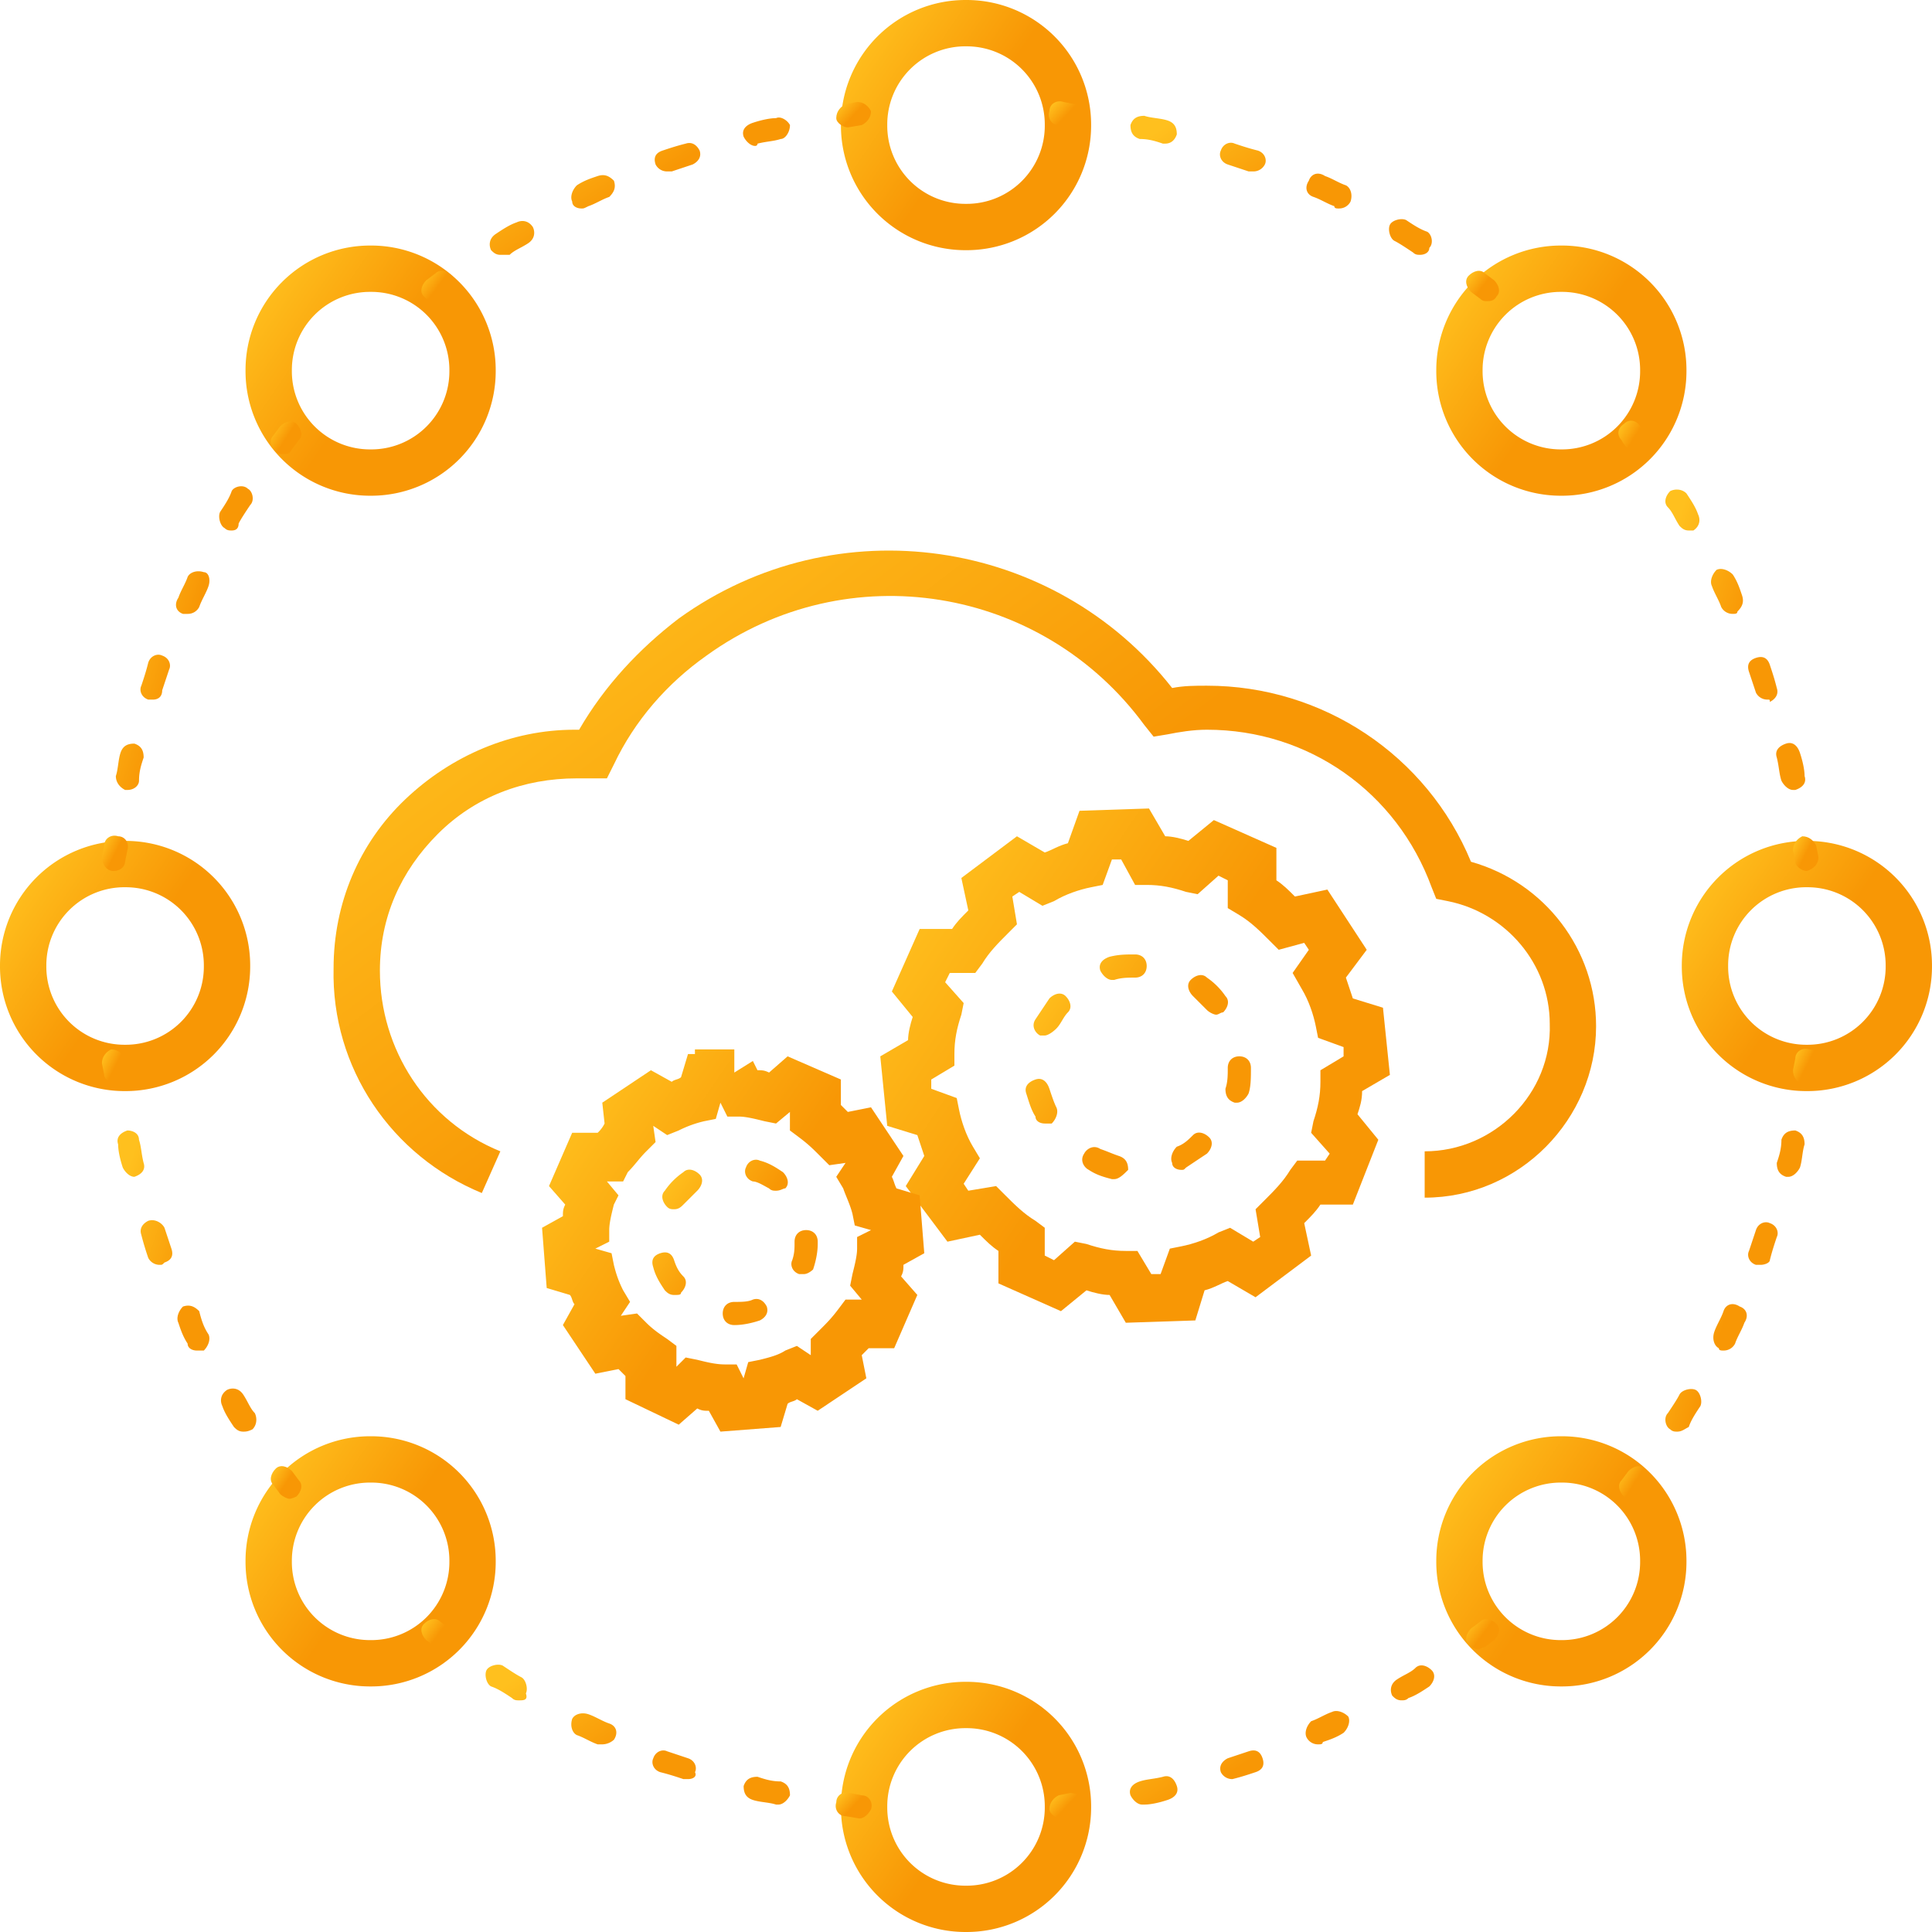 <svg width="131" height="131" viewBox="0 0 131 131" fill="none" xmlns="http://www.w3.org/2000/svg">
    <g clip-path="url(#s7d87wpz6a)">
        <path d="M96.6 81.208v-3.142c4.712 0 8.639-3.927 8.482-8.639 0-4.084-2.985-7.54-6.912-8.325l-.785-.157-.314-.785c-2.356-6.44-8.325-10.681-15.236-10.681-.943 0-1.885.157-2.67.314l-.943.157-.628-.785c-6.912-9.425-20.106-11.624-29.687-4.713-2.67 1.885-4.87 4.398-6.283 7.383l-.472.942H39.11c-3.612 0-6.91 1.257-9.424 3.77-2.513 2.513-3.927 5.655-3.927 9.268 0 5.34 3.142 10.21 8.168 12.251l-1.257 2.828c-6.126-2.514-10.21-8.482-10.052-15.237 0-4.398 1.728-8.481 4.869-11.466 3.141-2.984 7.225-4.712 11.466-4.712h.314c1.728-2.985 4.084-5.498 6.755-7.54 10.68-7.696 25.446-5.497 33.457 4.712.785-.157 1.57-.157 2.356-.157 7.853 0 14.922 4.713 17.906 11.938 5.027 1.414 8.482 5.969 8.482 11.152 0 6.283-5.183 11.624-11.623 11.624z" fill="url(#yr2naj0kwb)"/>
        <path d="m76.337 89.69-1.1-1.885c-.47 0-1.099-.157-1.57-.314l-1.728 1.413-4.24-1.884v-2.2c-.472-.314-.786-.628-1.257-1.099l-2.2.471-2.827-3.77 1.257-2.041-.471-1.414-2.042-.629-.471-4.712 1.884-1.1c0-.47.157-1.099.314-1.57l-1.413-1.728 1.885-4.24h2.199c.314-.472.628-.786 1.1-1.257l-.472-2.2 3.77-2.827 1.885 1.1c.471-.157.942-.471 1.57-.629l.786-2.199 4.712-.157 1.1 1.885c.47 0 1.1.157 1.57.314l1.728-1.413 4.241 1.885v2.199c.471.314.786.628 1.257 1.1l2.199-.472 2.67 4.084-1.414 1.885.472 1.413 2.042.629.47 4.555-1.884 1.1c0 .628-.157 1.099-.314 1.57l1.413 1.728-1.727 4.398h-2.2c-.314.471-.628.785-1.099 1.257l.471 2.199-3.77 2.827-1.884-1.1c-.472.158-.943.472-1.571.629l-.628 2.042-4.713.157zm-3.455-5.498.785.157c.943.314 1.728.471 2.67.471h.786l.942 1.571h.629l.628-1.728.785-.157c.785-.157 1.728-.47 2.513-.942l.786-.314 1.57.942.472-.314-.314-1.885.628-.628c.628-.628 1.256-1.257 1.728-2.042l.47-.628h1.886l.314-.472-1.257-1.413.157-.786c.314-.942.472-1.727.472-2.67v-.785l1.57-.943v-.628l-1.728-.628-.156-.786c-.158-.785-.472-1.728-.943-2.513l-.628-1.1 1.1-1.57-.315-.471-1.728.47-.628-.627c-.628-.629-1.257-1.257-2.042-1.728l-.785-.471v-1.885l-.629-.315-1.413 1.257-.786-.157c-.942-.314-1.728-.471-2.67-.471h-.785l-.943-1.728h-.628l-.628 1.728-.786.157c-.785.157-1.728.471-2.513.942l-.785.315-1.571-.943-.471.314.314 1.885-.628.628c-.629.629-1.257 1.257-1.728 2.042l-.472.629H64.4l-.314.628 1.256 1.414-.157.785c-.314.942-.471 1.728-.471 2.67v.786l-1.57.942v.628l1.727.629.157.785c.157.785.471 1.728.942 2.513l.472.786-1.1 1.727.314.472 1.885-.315.629.629c.628.628 1.256 1.256 2.041 1.728l.629.47v1.886l.628.314 1.414-1.257z" fill="url(#mf879udp1c)"/>
        <path d="M75.553 79.951h-.157c-.629-.157-1.1-.314-1.571-.628-.314-.157-.629-.628-.314-1.1.157-.314.628-.628 1.1-.314.47.157.785.314 1.256.471.471.157.628.472.628.943-.314.314-.628.628-.942.628zm4.555-.628c-.314 0-.629-.157-.629-.471-.157-.315 0-.786.315-1.1.47-.157.785-.471 1.1-.785.313-.314.785-.157 1.099.157.314.314.157.785-.157 1.1-.472.313-.943.627-1.414.942-.157.157-.157.157-.314.157zM70.84 76.18c-.314 0-.628-.157-.628-.471-.314-.471-.471-1.1-.628-1.57-.157-.472.157-.786.628-.943.471-.157.785.157.943.628.157.471.314.943.47 1.257.158.314 0 .785-.313 1.1h-.472zm13.038-1.413h-.157c-.472-.157-.629-.472-.629-.943.157-.471.157-.942.157-1.413 0-.472.314-.786.786-.786.47 0 .785.314.785.785h-.785.785c0 .629 0 1.257-.157 1.728-.157.314-.471.629-.785.629zM70.84 70.212h-.314c-.314-.157-.628-.628-.314-1.1l.943-1.413c.314-.314.785-.471 1.1-.157.313.314.47.786.156 1.1-.314.314-.471.785-.785 1.1-.314.313-.629.47-.786.47zM82.464 68.8c-.157 0-.471-.157-.628-.314l-.943-.943c-.314-.314-.471-.785-.157-1.1.314-.313.785-.47 1.1-.156a4.78 4.78 0 0 1 1.256 1.256c.314.314.157.786-.157 1.1-.157 0-.314.157-.471.157zm-7.068-2.356c-.315 0-.629-.314-.786-.629-.157-.47.157-.785.629-.942.628-.157 1.099-.157 1.727-.157.472 0 .786.314.786.785 0 .471-.314.786-.786.786-.47 0-.942 0-1.413.157h-.157z" fill="url(#81t736ukud)"/>
        <path d="m48.849 97.072-.786-1.414c-.314 0-.471 0-.785-.157l-1.257 1.1-3.612-1.728v-1.571l-.472-.471-1.57.314-2.2-3.299.786-1.413c-.157-.158-.157-.472-.314-.629l-1.57-.471-.315-4.084 1.414-.785c0-.314 0-.472.157-.786l-1.1-1.256 1.57-3.613h1.729a2.17 2.17 0 0 0 .47-.628l-.156-1.414 3.298-2.199 1.414.785c.157-.157.471-.157.628-.314l.472-1.57h.47v-.315h2.671v1.571l1.257-.785.314.628c.314 0 .471 0 .785.157l1.257-1.1 3.612 1.571v1.728l.472.471 1.57-.314 2.2 3.299-.786 1.413c.157.314.157.472.314.786l1.571.471.314 3.927-1.413.785c0 .314 0 .471-.158.786l1.1 1.256-1.57 3.613H58.9l-.47.471.313 1.57-3.298 2.2-1.414-.785c-.157.157-.471.157-.628.314l-.471 1.57-4.084.315zm-2.356-5.027.785.157c.628.157 1.257.314 1.885.314h.785l.471.943.315-1.1.785-.157c.628-.157 1.257-.314 1.728-.628l.785-.314.943.628v-1.1l.628-.628c.471-.47.785-.785 1.256-1.413l.472-.629h1.1l-.786-.942.157-.785c.157-.629.314-1.257.314-1.728v-.786l.943-.47-1.1-.315-.157-.785c-.157-.629-.471-1.257-.628-1.728l-.472-.786.629-.942-1.1.157-.628-.628c-.471-.471-.785-.786-1.414-1.257l-.628-.471v-1.257l-.943.786-.785-.157c-.628-.157-1.257-.314-1.728-.314h-.785l-.471-.943-.314 1.1-.786.157a7.66 7.66 0 0 0-1.728.628l-.785.314-.942-.628.157 1.1-.629.628c-.471.47-.785.942-1.256 1.413l-.315.629h-1.099l.785.942-.314.628c-.157.629-.314 1.257-.314 1.728v.785l-.942.472 1.1.314.156.785c.157.629.314 1.1.629 1.728l.47.785-.628.943 1.1-.157.628.628c.471.471.943.785 1.414 1.1l.628.47v1.415l.629-.629z" fill="url(#06fq50o2he)"/>
        <path d="M49.79 89.847c-.47 0-.785-.314-.785-.785 0-.472.315-.786.786-.786.471 0 .942 0 1.257-.157.47-.157.785.157.942.471.157.472-.157.786-.471.943-.471.157-1.1.314-1.728.314zm-4.083-2.042c-.314 0-.471-.157-.628-.314-.315-.471-.629-.943-.786-1.57-.157-.472 0-.786.471-.943.472-.157.786 0 .943.47.157.472.314.786.628 1.1.314.314.157.786-.157 1.1 0 .157-.157.157-.471.157zm8.796-1.414h-.314c-.471-.157-.628-.628-.471-.942.157-.471.157-.785.157-1.257 0-.471.314-.785.785-.785.471 0 .786.314.786.785v.157c0 .629-.157 1.257-.315 1.728 0 0-.314.314-.628.314zm-8.796-4.398c-.157 0-.314 0-.471-.157-.314-.314-.471-.785-.157-1.1a4.781 4.781 0 0 1 1.256-1.256c.314-.314.786-.157 1.1.157.314.314.157.785-.157 1.1l-.943.942c-.157.157-.314.314-.628.314zm6.911-1.256c-.157 0-.314 0-.471-.157-.314-.157-.785-.472-1.1-.472-.47-.157-.628-.628-.47-.942.156-.471.628-.628.942-.471.628.157 1.1.47 1.57.785.315.314.472.785.157 1.1-.157 0-.314.157-.628.157z" fill="url(#ysrcctb3uf)"/>
        <path d="M65.502 16.964a8.447 8.447 0 0 1-8.482-8.482A8.447 8.447 0 0 1 65.501 0a8.447 8.447 0 0 1 8.482 8.482 8.447 8.447 0 0 1-8.482 8.482zm0-13.823a5.296 5.296 0 0 0-5.341 5.341 5.296 5.296 0 0 0 5.34 5.34 5.296 5.296 0 0 0 5.341-5.34 5.296 5.296 0 0 0-5.34-5.34z" fill="url(#xa9e5hxccg)"/>
        <path d="M65.502 131a8.447 8.447 0 0 1-8.482-8.482 8.447 8.447 0 0 1 8.482-8.482 8.447 8.447 0 0 1 8.482 8.482A8.447 8.447 0 0 1 65.502 131zm0-13.822a5.296 5.296 0 0 0-5.341 5.34 5.296 5.296 0 0 0 5.34 5.341 5.296 5.296 0 0 0 5.341-5.341 5.296 5.296 0 0 0-5.34-5.34z" fill="url(#23loq5uh2h)"/>
        <path d="M122.517 73.982a8.447 8.447 0 0 1-8.482-8.482 8.447 8.447 0 0 1 8.482-8.482 8.447 8.447 0 0 1 8.482 8.482 8.447 8.447 0 0 1-8.482 8.482zm0-13.823a5.296 5.296 0 0 0-5.34 5.34 5.296 5.296 0 0 0 5.34 5.341 5.296 5.296 0 0 0 5.341-5.34 5.296 5.296 0 0 0-5.341-5.34z" fill="url(#5lwjvt6zni)"/>
        <path d="M8.482 73.982A8.447 8.447 0 0 1 0 65.5a8.447 8.447 0 0 1 8.482-8.482 8.447 8.447 0 0 1 8.482 8.482 8.447 8.447 0 0 1-8.482 8.482zm0-13.823a5.296 5.296 0 0 0-5.34 5.34 5.296 5.296 0 0 0 5.34 5.341 5.296 5.296 0 0 0 5.34-5.34 5.296 5.296 0 0 0-5.34-5.34z" fill="url(#r2a1ihn8ij)"/>
        <path d="M105.869 114.35a8.447 8.447 0 0 1-8.482-8.482 8.448 8.448 0 0 1 8.482-8.482 8.447 8.447 0 0 1 8.482 8.482 8.447 8.447 0 0 1-8.482 8.482zm0-13.823a5.297 5.297 0 0 0-5.341 5.341 5.296 5.296 0 0 0 5.341 5.34 5.296 5.296 0 0 0 5.34-5.34 5.296 5.296 0 0 0-5.34-5.341z" fill="url(#tk50q39u1k)"/>
        <path d="M25.13 33.613a8.447 8.447 0 0 1-8.482-8.482 8.447 8.447 0 0 1 8.483-8.482 8.447 8.447 0 0 1 8.481 8.482 8.447 8.447 0 0 1-8.482 8.482zm0-13.822a5.296 5.296 0 0 0-5.34 5.34 5.297 5.297 0 0 0 5.34 5.341 5.297 5.297 0 0 0 5.341-5.34 5.296 5.296 0 0 0-5.34-5.341z" fill="url(#pvlagsrhll)"/>
        <path d="M25.13 114.35a8.447 8.447 0 0 1-8.482-8.482 8.447 8.447 0 0 1 8.483-8.482 8.447 8.447 0 0 1 8.481 8.482 8.447 8.447 0 0 1-8.482 8.482zm0-13.823a5.296 5.296 0 0 0-5.34 5.341 5.296 5.296 0 0 0 5.34 5.34 5.296 5.296 0 0 0 5.341-5.34 5.296 5.296 0 0 0-5.34-5.341z" fill="url(#rm5dpnoetm)"/>
        <path d="M105.869 33.613a8.447 8.447 0 0 1-8.482-8.482 8.447 8.447 0 0 1 8.482-8.482 8.447 8.447 0 0 1 8.482 8.482 8.447 8.447 0 0 1-8.482 8.482zm0-13.822a5.296 5.296 0 0 0-5.341 5.34 5.297 5.297 0 0 0 5.341 5.341 5.296 5.296 0 0 0 5.34-5.34 5.296 5.296 0 0 0-5.34-5.341z" fill="url(#l6a2mnyqun)"/>
        <path d="m72.725 8.639-.943-.157c-.47 0-.785-.471-.628-.943 0-.47.471-.785.943-.628l.785.157c.471 0 .785.471.628.943 0 .314-.314.628-.785.628z" fill="url(#g0l4n2kpbo)"/>
        <path d="M96.287 17.278c-.157 0-.315 0-.472-.157-.47-.314-.942-.628-1.256-.785-.314-.157-.471-.786-.314-1.1.157-.314.785-.471 1.1-.314.47.314.942.628 1.413.785.314.157.471.786.157 1.1 0 .314-.314.471-.628.471zm-5.498-3.141c-.157 0-.314 0-.314-.158-.471-.157-.943-.47-1.414-.628-.471-.157-.628-.628-.314-1.1.157-.47.628-.628 1.1-.314.47.158.942.472 1.413.629.314.157.471.628.314 1.1a.864.864 0 0 1-.785.47zm-5.812-2.514h-.314l-1.413-.47c-.472-.158-.629-.63-.472-.943.157-.472.628-.629.943-.472.47.157.942.315 1.57.472.472.157.629.628.472.942a.864.864 0 0 1-.786.471zm-5.969-1.885h-.157c-.47-.157-.942-.314-1.57-.314-.472-.157-.629-.471-.629-.942.157-.471.472-.628.943-.628.471.157 1.1.157 1.57.314.472.157.629.47.629.942-.157.471-.471.628-.785.628z" fill="url(#xdnhp42r8p)"/>
        <path d="M100.842 20.42c-.157 0-.314 0-.471-.158l-.629-.47c-.314-.315-.47-.786-.157-1.1.315-.315.786-.472 1.1-.157l.628.47c.314.315.471.786.157 1.1-.157.314-.471.314-.628.314z" fill="url(#4zql2teikq)"/>
        <path d="M110.581 101.627c-.157 0-.314 0-.471-.157-.315-.314-.472-.785-.158-1.099l.472-.629c.314-.314.785-.47 1.099-.157.314.315.471.786.157 1.1l-.471.628c-.157.157-.471.314-.628.314z" fill="url(#1ljyolpd0r)"/>
        <path d="M113.721 97.072c-.157 0-.314 0-.471-.157-.314-.157-.471-.785-.157-1.1.314-.47.628-.942.785-1.256.158-.314.786-.471 1.1-.314.314.157.471.785.314 1.1-.314.47-.628.942-.785 1.413-.314.157-.471.314-.786.314zm3.142-5.498c-.157 0-.314 0-.314-.157-.314-.157-.471-.628-.314-1.1.157-.47.471-.942.628-1.413.157-.471.628-.628 1.099-.314.472.157.629.628.315 1.1-.158.47-.472.942-.629 1.413a.863.863 0 0 1-.785.471zm2.513-5.811h-.314c-.471-.157-.628-.629-.471-.943l.471-1.413c.157-.472.628-.629.942-.472.472.157.629.629.472.943-.157.471-.315.942-.472 1.57 0 .158-.314.315-.628.315zm1.885-5.97h-.157c-.471-.156-.628-.47-.628-.942.157-.47.314-.942.314-1.57.157-.472.471-.629.942-.629.471.157.628.472.628.943-.157.471-.157 1.1-.314 1.57-.157.315-.471.629-.785.629z" fill="url(#ivacgxks2s)"/>
        <path d="M122.36 73.511c-.472 0-.786-.471-.786-.942l.157-.786c0-.47.472-.785.943-.628.471 0 .785.471.628.943l-.157.785c0 .314-.314.628-.785.628z" fill="url(#bqnkzalr9t)"/>
        <path d="M7.696 59.06c-.472 0-.786-.471-.786-.942l.157-.786c0-.471.471-.785.943-.628.47 0 .785.471.628.942l-.157.786c0 .314-.314.628-.785.628z" fill="url(#fdb3ulrenu)"/>
        <path d="M8.64 53.563h-.156c-.314-.157-.629-.472-.629-.943.158-.471.158-1.1.315-1.57.157-.472.47-.629.942-.629.471.157.628.471.628.943-.157.47-.314.942-.314 1.57 0 .314-.314.629-.785.629zm1.729-6.126h-.314c-.472-.157-.629-.629-.472-.943.157-.471.314-.942.472-1.57.157-.472.628-.629.942-.472.471.157.628.629.471.943l-.471 1.413c0 .472-.314.629-.628.629zm2.356-5.812h-.314c-.472-.157-.629-.628-.314-1.1.157-.47.47-.942.628-1.413.157-.314.628-.471 1.1-.314.313 0 .47.47.313.942-.157.471-.47.942-.628 1.414a.864.864 0 0 1-.785.47zm2.984-5.655c-.157 0-.314 0-.471-.157-.314-.157-.471-.785-.314-1.1.314-.47.628-.942.785-1.413.157-.314.786-.471 1.1-.157.314.157.47.785.157 1.1-.314.47-.629.942-.786 1.256 0 .314-.157.471-.47.471z" fill="url(#rnveyw51uv)"/>
        <path d="M19.163 30.786c-.157 0-.314 0-.471-.157-.315-.314-.472-.785-.157-1.1l.47-.627c.315-.315.786-.472 1.1-.158.314.315.471.786.157 1.1l-.47.628c-.158.314-.315.314-.63.314z" fill="url(#wi57p1f0ew)"/>
        <path d="M7.853 73.51c-.315 0-.786-.314-.786-.628l-.157-.785c0-.471.314-.786.628-.943.472 0 .786.314.943.629l.157.785c0 .471-.314.942-.785.942z" fill="url(#32ltx2zdkx)"/>
        <path d="M16.492 97.072c-.315 0-.472-.157-.629-.314-.314-.471-.628-.943-.785-1.414-.157-.314-.157-.785.314-1.1.314-.156.785-.156 1.1.315.314.471.47.942.785 1.256.157.315.157.786-.157 1.1-.314.157-.471.157-.628.157zm-3.142-5.498c-.314 0-.628-.157-.628-.47-.314-.472-.471-.943-.628-1.415-.157-.314 0-.785.314-1.099.47-.157.785 0 1.1.314.156.628.313 1.1.628 1.57.157.315 0 .786-.315 1.1h-.47zm-2.513-5.811a.864.864 0 0 1-.785-.472 19.762 19.762 0 0 1-.472-1.57c-.157-.472.157-.786.472-.943.47-.157.942.157 1.1.471l.47 1.414c.157.471 0 .785-.47.943-.158.157-.158.157-.315.157zm-1.728-5.97c-.314 0-.628-.313-.785-.628-.157-.47-.314-1.099-.314-1.57-.157-.471.157-.786.628-.943.314 0 .785.157.785.629.157.47.157.942.314 1.57.158.472-.157.786-.628.943z" fill="url(#sf4d6450uy)"/>
        <path d="M19.634 101.627c-.157 0-.471-.157-.628-.314l-.471-.628c-.315-.314-.158-.785.157-1.1.314-.314.785-.157 1.1.157l.47.629c.314.314.157.785-.157 1.099 0 0-.314.157-.471.157z" fill="url(#dv2eujg1jz)"/>
        <path d="M30.002 111.837c-.157 0-.314 0-.471-.157l-.628-.471c-.315-.314-.472-.785-.157-1.099.314-.315.785-.472 1.099-.158l.628.472c.314.314.472.785.157 1.099-.157.157-.314.314-.628.314z" fill="url(#bm48db5k1A)"/>
        <path d="M52.779 122.361h-.157c-.471-.157-1.1-.157-1.571-.314-.471-.157-.628-.471-.628-.943.157-.471.47-.628.942-.628.471.157.942.314 1.57.314.472.157.63.472.63.943-.158.314-.472.628-.786.628zm-6.126-1.728h-.314c-.471-.157-.943-.314-1.571-.471-.471-.157-.628-.628-.471-.942.157-.472.628-.629.942-.472l1.414.472c.471.157.628.628.471.942.157.314-.157.471-.471.471zm-5.812-2.356h-.314c-.471-.157-.943-.471-1.414-.628-.314-.157-.47-.628-.314-1.1.157-.314.628-.471 1.1-.314.47.157.942.471 1.413.628.472.158.629.629.315 1.1a1.2 1.2 0 0 1-.786.314zm-5.655-2.984c-.157 0-.314 0-.47-.157-.472-.314-.943-.629-1.414-.786-.315-.157-.472-.785-.315-1.099.157-.314.786-.471 1.1-.314.471.314.942.628 1.256.785.315.157.472.785.315 1.1.157.471-.157.471-.472.471z" fill="url(#7s0jpmloyB)"/>
        <path d="M58.276 123.303s-.157 0 0 0l-.943-.157c-.471 0-.785-.471-.628-.943 0-.471.471-.785.942-.628l.786.157c.471 0 .785.471.628.943-.157.314-.471.628-.785.628z" fill="url(#3ca8wus0wC)"/>
        <path d="M71.942 123.303c-.314 0-.786-.314-.786-.628 0-.472.314-.786.629-.943l.785-.157c.471 0 .785.314.942.628 0 .472-.314.786-.628.943l-.942.157s.157 0 0 0z" fill="url(#bhj1r7c3eD)"/>
        <path d="M77.44 122.36c-.315 0-.629-.314-.786-.628-.157-.471.157-.785.628-.942.472-.157.943-.157 1.571-.314.471-.157.786.157.943.628.157.471-.157.785-.629.942-.47.157-1.1.314-1.57.314h-.157zm6.125-1.727a.863.863 0 0 1-.785-.472c-.157-.471.157-.785.471-.942l1.414-.471c.471-.157.785 0 .942.471.157.471 0 .785-.47.942-.472.158-.943.315-1.572.472 0 0 .157 0 0 0zm5.812-2.356a.865.865 0 0 1-.785-.472c-.157-.314 0-.785.314-1.099.471-.157.942-.471 1.414-.628.314-.158.785 0 1.1.314.156.314 0 .785-.315 1.099-.471.314-.943.471-1.414.628 0 .158-.157.158-.314.158zm5.655-2.985c-.314 0-.471-.157-.629-.314-.157-.314-.157-.785.315-1.1.47-.314.942-.471 1.256-.785.314-.314.786-.157 1.1.157.314.314.157.786-.157 1.1-.472.314-.943.628-1.414.785-.157.157-.314.157-.471.157z" fill="url(#d4cr9wee6E)"/>
        <path d="M100.214 111.837c-.157 0-.472-.157-.629-.314-.314-.314-.157-.785.157-1.099l.629-.472c.314-.314.785-.157 1.099.158.314.314.157.785-.157 1.099l-.628.471c-.157 0-.314.157-.471.157z" fill="url(#8eoao6e1mF)"/>
        <path d="M111.053 30.786c-.314 0-.471-.157-.628-.314a2.15 2.15 0 0 1-.472-.628c-.314-.314-.314-.786.157-1.1.315-.314.786-.314 1.1.157.157.157.314.472.471.629.314.314.157.785-.157 1.1-.157.156-.314.156-.471.156z" fill="url(#psmnkfvnvG)"/>
        <path d="M121.575 53.562c-.314 0-.628-.314-.785-.628-.157-.471-.157-.943-.314-1.571-.157-.471.157-.785.628-.942.471-.157.785.157.942.628.157.471.314 1.1.314 1.57.158.472-.157.786-.628.943h-.157zm-1.728-6.126a.863.863 0 0 1-.785-.471l-.471-1.414c-.157-.471 0-.785.471-.942.471-.157.785 0 .942.471.157.471.315.943.472 1.57.157.472-.157.786-.472.943 0-.157 0-.157-.157-.157zm-2.356-5.812a.863.863 0 0 1-.785-.47c-.157-.472-.471-.943-.628-1.415-.158-.314 0-.785.314-1.099.314-.157.785 0 1.099.314.314.471.471.943.628 1.414.158.471 0 .785-.314 1.1 0 .156-.157.156-.314.156zm-2.984-5.654c-.314 0-.471-.157-.629-.314-.314-.472-.471-.943-.785-1.257-.314-.314-.157-.785.157-1.1.314-.157.786-.157 1.1.157.314.472.628.943.785 1.414.157.314.157.786-.314 1.1h-.314z" fill="url(#9ea4fpqu0H)"/>
        <path d="M122.517 59.06c-.314 0-.786-.314-.786-.628l-.157-.785c0-.472.314-.786.629-.943.471 0 .785.314.942.628l.157.786c0 .471-.314.785-.785.942z" fill="url(#98offcknaI)"/>
        <path d="M29.374 20.42c-.314 0-.471-.158-.628-.315-.315-.314-.158-.785.157-1.1l.628-.47c.314-.315.785-.158 1.1.157.314.314.156.785-.158 1.1l-.628.47c-.157.157-.314.157-.471.157z" fill="url(#3gj31u81hJ)"/>
        <path d="M33.93 17.278c-.315 0-.472-.157-.629-.314-.157-.314-.157-.786.314-1.1.471-.314.943-.628 1.414-.785.314-.157.785-.157 1.1.314.156.314.156.785-.315 1.1-.471.314-.942.47-1.256.785h-.629zm5.497-3.142c-.314 0-.628-.157-.628-.47-.157-.315 0-.786.314-1.1.47-.315.942-.472 1.413-.629.472-.157.786 0 1.1.315.157.47 0 .785-.314 1.1-.471.156-.943.47-1.414.627-.314.157-.314.157-.471.157zm5.812-2.513a.864.864 0 0 1-.786-.471c-.157-.471 0-.785.471-.942.472-.158.943-.315 1.571-.472.471-.157.786.157.943.472.157.47-.157.785-.472.942l-1.413.471h-.314zm5.968-1.728c-.314 0-.628-.314-.785-.628-.157-.471.157-.785.628-.942.472-.157 1.1-.314 1.571-.314.314-.158.785.157.943.47 0 .472-.315.943-.629.943-.471.157-.942.157-1.57.314 0 .157-.158.157-.158.157z" fill="url(#n6dtuah8sK)"/>
        <path d="M57.489 8.639c-.315 0-.786-.314-.786-.628 0-.472.314-.786.628-.943l.786-.157c.471 0 .785.314.942.628 0 .472-.314.786-.628.943l-.942.157z" fill="url(#1dfe6wag5L)"/>
    </g>
    <defs>
        <linearGradient id="yr2naj0kwb" x1="22.602" y1="92.734" x2="1.024" y2="64.065" gradientUnits="userSpaceOnUse">
            <stop stop-color="#F89705"/>
            <stop offset="1" stop-color="#FFC01E"/>
        </linearGradient>
        <linearGradient id="mf879udp1c" x1="59.683" y1="98.85" x2="43.134" y2="87.683" gradientUnits="userSpaceOnUse">
            <stop stop-color="#F89705"/>
            <stop offset="1" stop-color="#FFC01E"/>
        </linearGradient>
        <linearGradient id="81t736ukud" x1="69.541" y1="83.954" x2="62.279" y2="78.995" gradientUnits="userSpaceOnUse">
            <stop stop-color="#F89705"/>
            <stop offset="1" stop-color="#FFC01E"/>
        </linearGradient>
        <linearGradient id="06fq50o2he" x1="36.75" y1="103.88" x2="24.409" y2="95.477" gradientUnits="userSpaceOnUse">
            <stop stop-color="#F89705"/>
            <stop offset="1" stop-color="#FFC01E"/>
        </linearGradient>
        <linearGradient id="ysrcctb3uf" x1="44.233" y1="92.792" x2="38.894" y2="89.157" gradientUnits="userSpaceOnUse">
            <stop stop-color="#F89705"/>
            <stop offset="1" stop-color="#FFC01E"/>
        </linearGradient>
        <linearGradient id="xa9e5hxccg" x1="57.017" y1="21.421" x2="48.939" y2="15.92" gradientUnits="userSpaceOnUse">
            <stop stop-color="#F89705"/>
            <stop offset="1" stop-color="#FFC01E"/>
        </linearGradient>
        <linearGradient id="23loq5uh2h" x1="57.017" y1="135.457" x2="48.939" y2="129.956" gradientUnits="userSpaceOnUse">
            <stop stop-color="#F89705"/>
            <stop offset="1" stop-color="#FFC01E"/>
        </linearGradient>
        <linearGradient id="5lwjvt6zni" x1="114.033" y1="78.438" x2="105.955" y2="72.938" gradientUnits="userSpaceOnUse">
            <stop stop-color="#F89705"/>
            <stop offset="1" stop-color="#FFC01E"/>
        </linearGradient>
        <linearGradient id="r2a1ihn8ij" x1="-.002" y1="78.438" x2="-8.08" y2="72.938" gradientUnits="userSpaceOnUse">
            <stop stop-color="#F89705"/>
            <stop offset="1" stop-color="#FFC01E"/>
        </linearGradient>
        <linearGradient id="tk50q39u1k" x1="97.384" y1="118.806" x2="89.306" y2="113.306" gradientUnits="userSpaceOnUse">
            <stop stop-color="#F89705"/>
            <stop offset="1" stop-color="#FFC01E"/>
        </linearGradient>
        <linearGradient id="pvlagsrhll" x1="16.646" y1="38.07" x2="8.568" y2="32.569" gradientUnits="userSpaceOnUse">
            <stop stop-color="#F89705"/>
            <stop offset="1" stop-color="#FFC01E"/>
        </linearGradient>
        <linearGradient id="rm5dpnoetm" x1="16.646" y1="118.806" x2="8.568" y2="113.306" gradientUnits="userSpaceOnUse">
            <stop stop-color="#F89705"/>
            <stop offset="1" stop-color="#FFC01E"/>
        </linearGradient>
        <linearGradient id="l6a2mnyqun" x1="97.384" y1="38.07" x2="89.306" y2="32.569" gradientUnits="userSpaceOnUse">
            <stop stop-color="#F89705"/>
            <stop offset="1" stop-color="#FFC01E"/>
        </linearGradient>
        <linearGradient id="g0l4n2kpbo" x1="71.113" y1="9.103" x2="70.21" y2="8.256" gradientUnits="userSpaceOnUse">
            <stop stop-color="#F89705"/>
            <stop offset="1" stop-color="#FFC01E"/>
        </linearGradient>
        <linearGradient id="xdnhp42r8p" x1="76.65" y1="19.754" x2="72.171" y2="13.141" gradientUnits="userSpaceOnUse">
            <stop stop-color="#F89705"/>
            <stop offset="1" stop-color="#FFC01E"/>
        </linearGradient>
        <linearGradient id="4zql2teikq" x1="99.414" y1="20.96" x2="98.408" y2="20.218" gradientUnits="userSpaceOnUse">
            <stop stop-color="#F89705"/>
            <stop offset="1" stop-color="#FFC01E"/>
        </linearGradient>
        <linearGradient id="1ljyolpd0r" x1="109.781" y1="102.209" x2="108.754" y2="101.555" gradientUnits="userSpaceOnUse">
            <stop stop-color="#F89705"/>
            <stop offset="1" stop-color="#FFC01E"/>
        </linearGradient>
        <linearGradient id="ivacgxks2s" x1="112.921" y1="102.436" x2="106.935" y2="100.552" gradientUnits="userSpaceOnUse">
            <stop stop-color="#F89705"/>
            <stop offset="1" stop-color="#FFC01E"/>
        </linearGradient>
        <linearGradient id="bqnkzalr9t" x1="121.574" y1="74.141" x2="120.59" y2="73.646" gradientUnits="userSpaceOnUse">
            <stop stop-color="#F89705"/>
            <stop offset="1" stop-color="#FFC01E"/>
        </linearGradient>
        <linearGradient id="fdb3ulrenu" x1="6.91" y1="59.69" x2="5.926" y2="59.195" gradientUnits="userSpaceOnUse">
            <stop stop-color="#F89705"/>
            <stop offset="1" stop-color="#FFC01E"/>
        </linearGradient>
        <linearGradient id="rnveyw51uv" x1="7.854" y1="58.972" x2="1.942" y2="57.157" gradientUnits="userSpaceOnUse">
            <stop stop-color="#F89705"/>
            <stop offset="1" stop-color="#FFC01E"/>
        </linearGradient>
        <linearGradient id="wi57p1f0ew" x1="18.363" y1="31.368" x2="17.337" y2="30.714" gradientUnits="userSpaceOnUse">
            <stop stop-color="#F89705"/>
            <stop offset="1" stop-color="#FFC01E"/>
        </linearGradient>
        <linearGradient id="32ltx2zdkx" x1="6.91" y1="74.129" x2="5.946" y2="73.648" gradientUnits="userSpaceOnUse">
            <stop stop-color="#F89705"/>
            <stop offset="1" stop-color="#FFC01E"/>
        </linearGradient>
        <linearGradient id="sf4d6450uy" x1="7.967" y1="102.436" x2="1.996" y2="100.562" gradientUnits="userSpaceOnUse">
            <stop stop-color="#F89705"/>
            <stop offset="1" stop-color="#FFC01E"/>
        </linearGradient>
        <linearGradient id="dv2eujg1jz" x1="18.363" y1="102.209" x2="17.337" y2="101.555" gradientUnits="userSpaceOnUse">
            <stop stop-color="#F89705"/>
            <stop offset="1" stop-color="#FFC01E"/>
        </linearGradient>
        <linearGradient id="bm48db5k1A" x1="28.574" y1="112.378" x2="27.569" y2="111.636" gradientUnits="userSpaceOnUse">
            <stop stop-color="#F89705"/>
            <stop offset="1" stop-color="#FFC01E"/>
        </linearGradient>
        <linearGradient id="7s0jpmloyB" x1="32.923" y1="124.853" x2="28.421" y2="118.183" gradientUnits="userSpaceOnUse">
            <stop stop-color="#F89705"/>
            <stop offset="1" stop-color="#FFC01E"/>
        </linearGradient>
        <linearGradient id="3ca8wus0wC" x1="56.664" y1="123.768" x2="55.76" y2="122.92" gradientUnits="userSpaceOnUse">
            <stop stop-color="#F89705"/>
            <stop offset="1" stop-color="#FFC01E"/>
        </linearGradient>
        <linearGradient id="bhj1r7c3eD" x1="71.156" y1="123.757" x2="70.274" y2="122.938" gradientUnits="userSpaceOnUse">
            <stop stop-color="#F89705"/>
            <stop offset="1" stop-color="#FFC01E"/>
        </linearGradient>
        <linearGradient id="d4cr9wee6E" x1="76.611" y1="124.84" x2="72.138" y2="118.184" gradientUnits="userSpaceOnUse">
            <stop stop-color="#F89705"/>
            <stop offset="1" stop-color="#FFC01E"/>
        </linearGradient>
        <linearGradient id="8eoao6e1mF" x1="99.414" y1="112.378" x2="98.408" y2="111.636" gradientUnits="userSpaceOnUse">
            <stop stop-color="#F89705"/>
            <stop offset="1" stop-color="#FFC01E"/>
        </linearGradient>
        <linearGradient id="psmnkfvnvG" x1="109.734" y1="31.38" x2="108.685" y2="30.711" gradientUnits="userSpaceOnUse">
            <stop stop-color="#F89705"/>
            <stop offset="1" stop-color="#FFC01E"/>
        </linearGradient>
        <linearGradient id="9ea4fpqu0H" x1="112.921" y1="58.912" x2="106.917" y2="57.009" gradientUnits="userSpaceOnUse">
            <stop stop-color="#F89705"/>
            <stop offset="1" stop-color="#FFC01E"/>
        </linearGradient>
        <linearGradient id="98offcknaI" x1="121.574" y1="59.679" x2="120.61" y2="59.198" gradientUnits="userSpaceOnUse">
            <stop stop-color="#F89705"/>
            <stop offset="1" stop-color="#FFC01E"/>
        </linearGradient>
        <linearGradient id="3gj31u81hJ" x1="28.574" y1="20.96" x2="27.569" y2="20.218" gradientUnits="userSpaceOnUse">
            <stop stop-color="#F89705"/>
            <stop offset="1" stop-color="#FFC01E"/>
        </linearGradient>
        <linearGradient id="n6dtuah8sK" x1="33.204" y1="19.723" x2="28.794" y2="13.157" gradientUnits="userSpaceOnUse">
            <stop stop-color="#F89705"/>
            <stop offset="1" stop-color="#FFC01E"/>
        </linearGradient>
        <linearGradient id="1dfe6wag5L" x1="56.703" y1="9.093" x2="55.821" y2="8.274" gradientUnits="userSpaceOnUse">
            <stop stop-color="#F89705"/>
            <stop offset="1" stop-color="#FFC01E"/>
        </linearGradient>
        <clipPath id="s7d87wpz6a">
            <path fill="#fff" d="M0 0h131v131H0z"/>
        </clipPath>
    </defs>
</svg>
